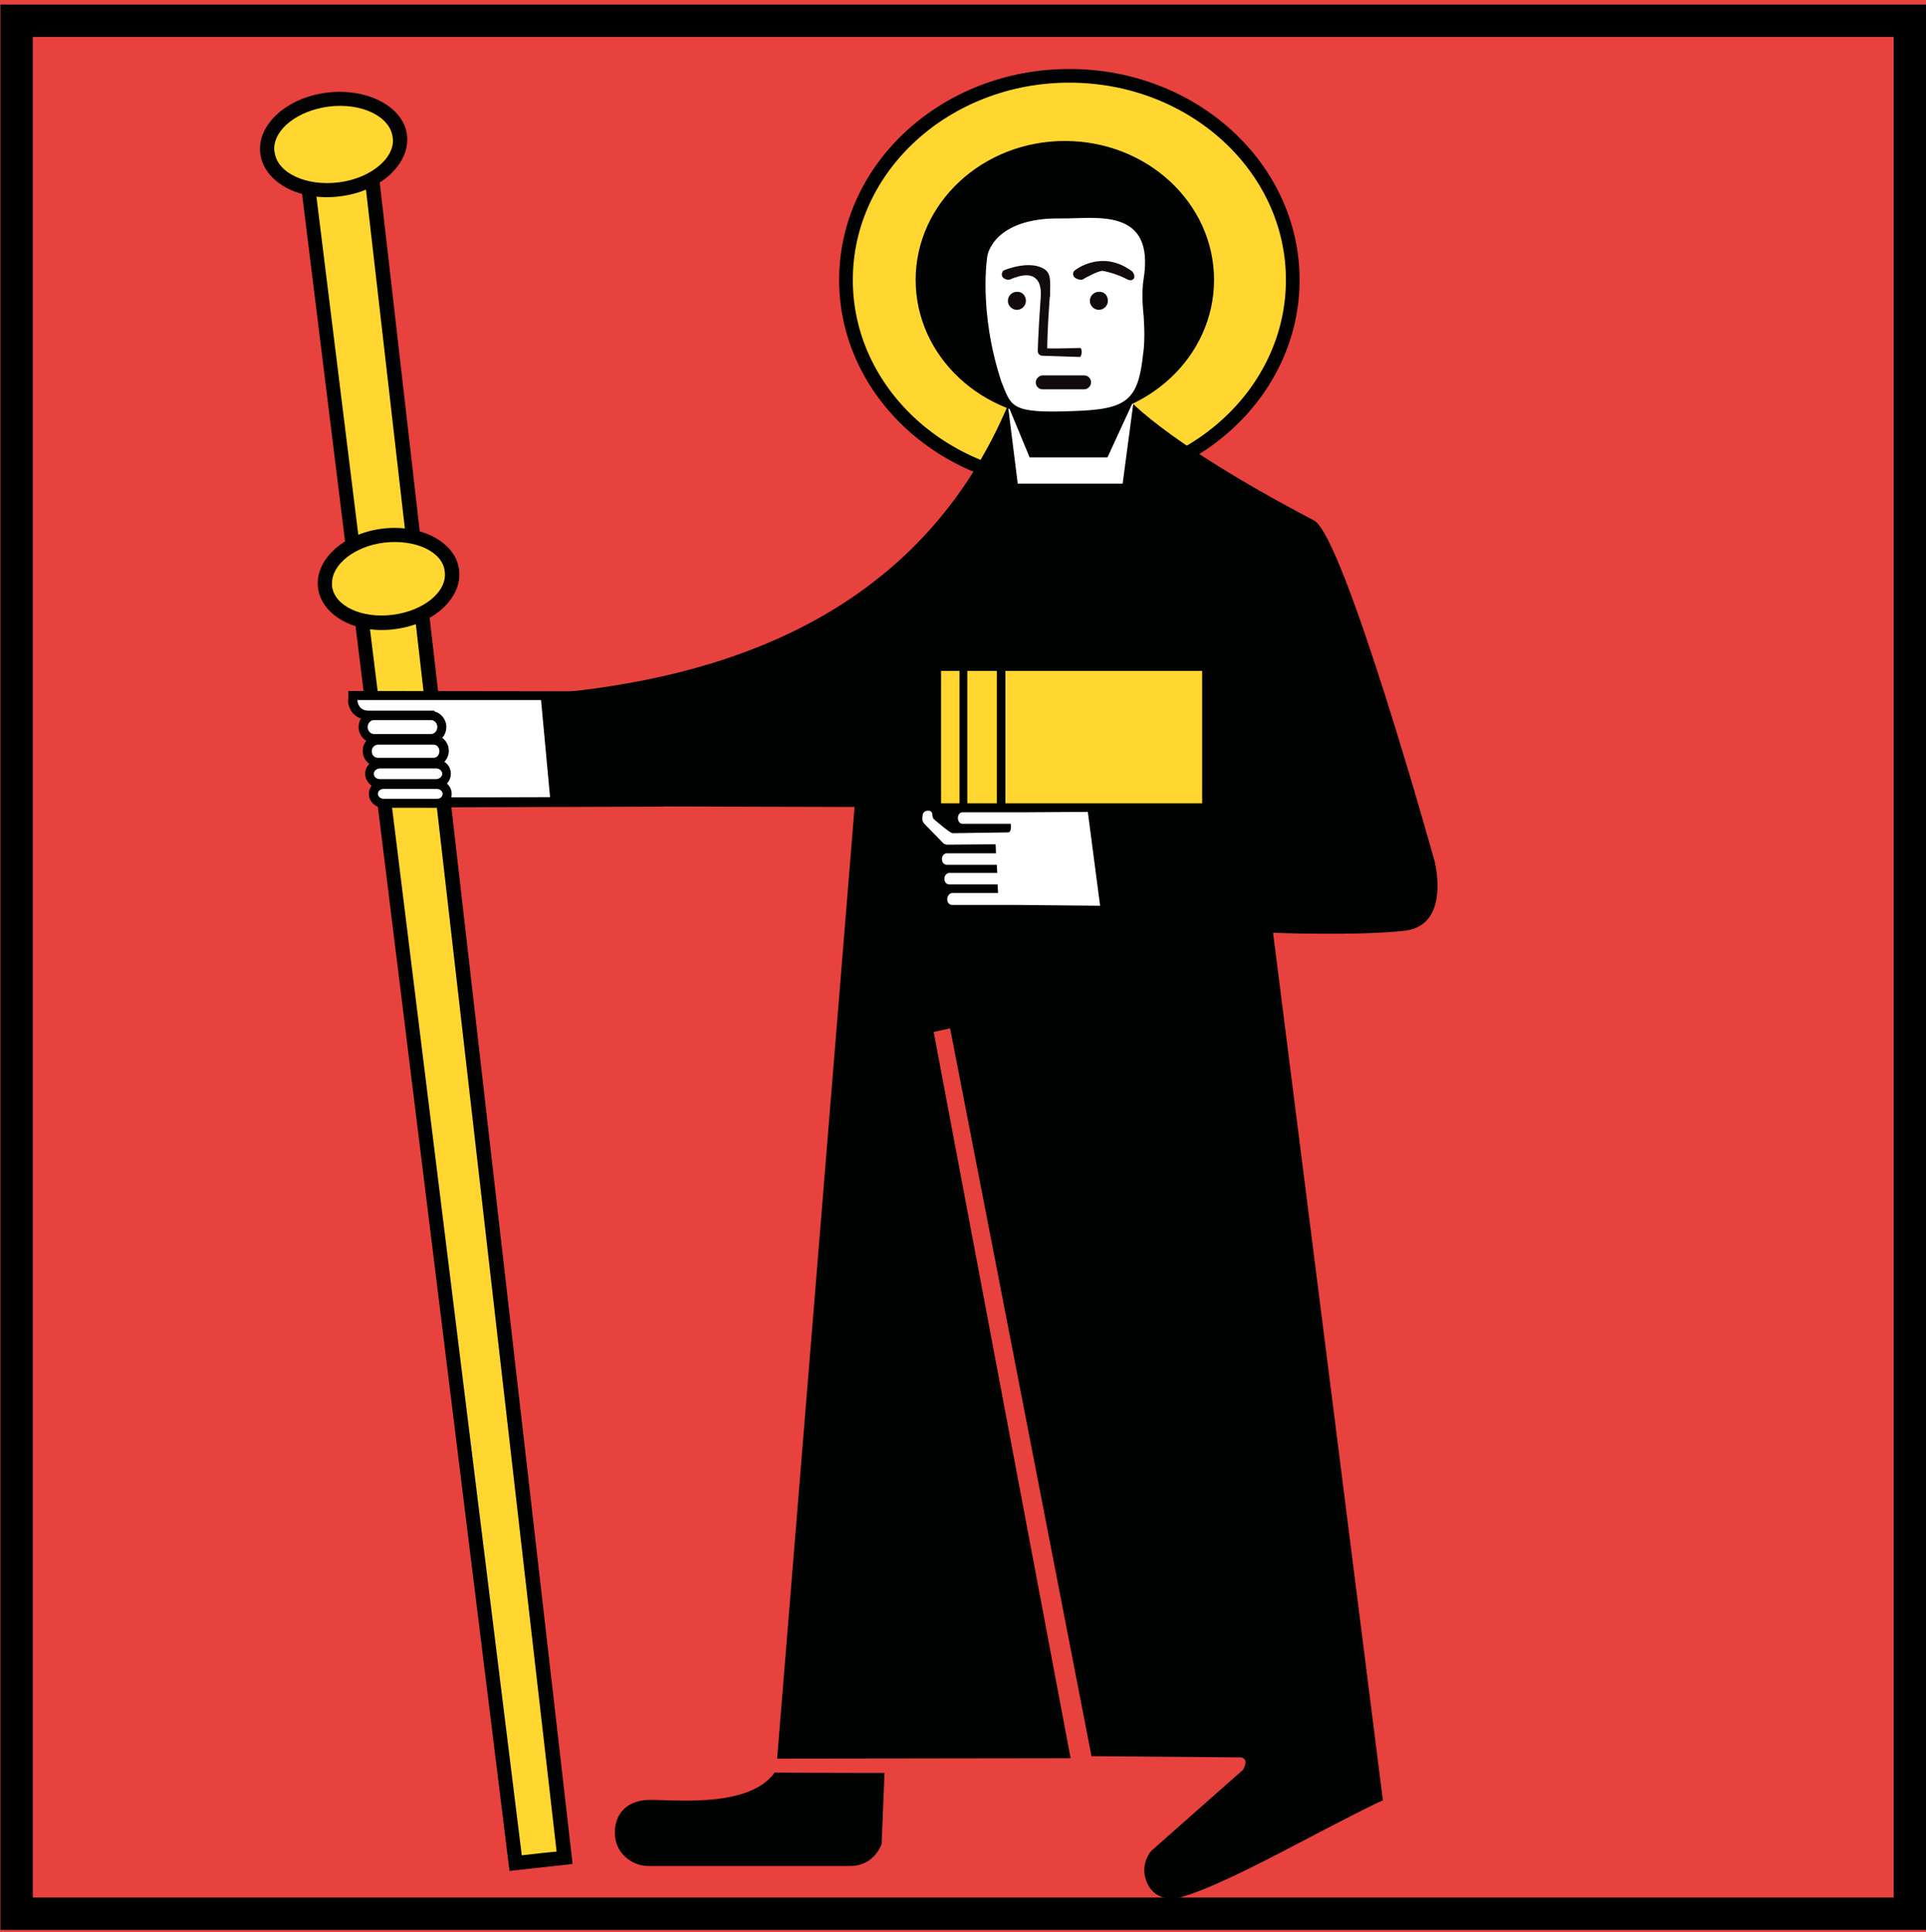 <?xml version="1.0" encoding="UTF-8"?> <!-- Generator: Adobe Illustrator 24.0.3, SVG Export Plug-In . SVG Version: 6.00 Build 0) --> <svg xmlns:cc="http://creativecommons.org/ns#" xmlns:dc="http://purl.org/dc/elements/1.1/" xmlns:inkscape="http://www.inkscape.org/namespaces/inkscape" xmlns:rdf="http://www.w3.org/1999/02/22-rdf-syntax-ns#" xmlns:sodipodi="http://sodipodi.sourceforge.net/DTD/sodipodi-0.dtd" xmlns:svg="http://www.w3.org/2000/svg" xmlns="http://www.w3.org/2000/svg" xmlns:xlink="http://www.w3.org/1999/xlink" version="1.1" id="Ebene_1" x="0px" y="0px" viewBox="0 0 469.9 471.4" style="enable-background:new 0 0 469.9 471.4;" xml:space="preserve"> <style type="text/css"> .st0{fill:#E8423F;} .st1{fill:#FFD730;} .st2{fill:none;stroke:#010202;stroke-width:3.336;stroke-miterlimit:10;} .st3{fill:#010202;} .st4{fill:#040304;} .st5{fill:#FFFFFF;} .st6{fill:#110A0E;} </style> <rect id="rect5" y="0" class="st0" width="469.9" height="471.4"></rect> <path id="path11" inkscape:connector-curvature="0" class="st1" d="M315.4,68.3c0,27.5-24.4,49.8-54.5,49.8 c-30.1,0-54.5-22.3-54.5-49.8c0-27.5,24.4-49.8,54.5-49.8C291,18.5,315.4,40.8,315.4,68.3"></path> <path id="path13" inkscape:connector-curvature="0" class="st2" d="M260.9,18.5c30.1,0,54.5,22.3,54.5,49.8 c0,27.5-24.4,49.8-54.5,49.8s-54.5-22.3-54.5-49.8C206.4,40.8,230.8,18.5,260.9,18.5L260.9,18.5z"></path> <polygon id="polygon15" class="st3" points="124.3,456.5 139.7,454.8 91.7,36.3 72.6,38.4 "></polygon> <path id="path17" inkscape:connector-curvature="0" class="st1" d="M76.4,41.5c0.1,0.6,50.8,410.6,50.9,411.2 c0.6-0.1,7.9-0.9,8.5-0.9c-0.1-0.6-47.1-411-47.2-411.6C88,40.2,77,41.4,76.4,41.5"></path> <path id="path19" inkscape:connector-curvature="0" class="st4" d="M79.8,22.6L79.8,22.6c-9.9,1.2-17.2,7.9-16.3,14.9 c0.9,7,9.6,11.7,19.5,10.4c5.8-0.7,11-3.4,13.9-7.2c1.9-2.4,2.7-5.1,2.4-7.8C98.4,26,89.6,21.4,79.8,22.6"></path> <path id="path21" inkscape:connector-curvature="0" class="st1" d="M80.2,26c-7.6,1-13.3,5.5-13.3,10.3c0,0.3,0,0.5,0.1,0.8 c0.6,5.1,7.7,8.4,15.6,7.4c4.9-0.6,9.2-2.8,11.6-5.8c1.3-1.7,1.9-3.5,1.6-5.2C95.2,28.4,88.2,25,80.2,26"></path> <path id="path23" inkscape:connector-curvature="0" class="st3" d="M93.2,129L93.2,129c-9.5,1.2-16.5,7.7-15.6,14.5 c0.9,6.8,9.3,11.3,18.8,10c9.5-1.2,16.5-7.7,15.6-14.5C111.2,132.3,102.7,127.8,93.2,129"></path> <path id="path25" inkscape:connector-curvature="0" class="st1" d="M93.7,132.4c-7.2,0.9-12.7,5.3-12.7,9.9c0,0.2,0,0.5,0,0.7 c0.6,4.9,7.3,8,14.9,7c7.6-1,13.3-5.7,12.6-10.6C108,134.6,101.3,131.5,93.7,132.4"></path> <path id="path27" inkscape:connector-curvature="0" class="st3" d="M133.4,169.3c41.2-3.6,90.9-17.9,113-71.6 c21.8,0,27.9-1.4,27.9-1.4s8,10.6,46.3,30.7c7.3,3.8,29.4,83.1,29.4,83.1s4.1,15.7-7.3,17c-11.4,1.3-32.1,0.5-32.1,0.5 s26.6,209.9,26.8,211.7c-1.5,0.5-10.6,5.2-20.9,10.6c-10.3,5.4-21.9,11.3-28.7,13.1c-0.4,0.1-5.5,1.4-7.8-3.3 c-2.3-4.6,0.9-8.1,0.9-8.1l22.4-19.8c0,0,0.6-1.1,0.6-1.9c0-0.8-1-1.1-1-1.1l-36.6-0.3l-34.5-177.6l-4,0.9l33.4,177.2l-71.6,0.1 l18.9-232.2l-72.6-0.2C135.9,196.7,133.7,171.5,133.4,169.3"></path> <polygon id="polygon29" class="st5" points="248.3,118 273.9,118 276.6,97.7 270.2,111.6 251.2,111.6 245.9,98.8 "></polygon> <rect id="rect31" x="245.3" y="163.7" class="st1" width="48" height="32.3"></rect> <rect id="rect33" x="236" y="163.7" class="st1" width="7.2" height="32.3"></rect> <rect id="rect35" x="229.6" y="163.7" class="st1" width="4.5" height="32.3"></rect> <path id="path37" inkscape:connector-curvature="0" class="st3" d="M296.2,68.3c0,18.7-16.3,33.9-36.4,33.9 c-20.1,0-36.4-15.2-36.4-33.9c0-18.7,16.3-33.9,36.4-33.9C279.9,34.4,296.2,49.6,296.2,68.3"></path> <path id="path39" inkscape:connector-curvature="0" class="st5" d="M259,53.3c8.3,0.1,22.9-2.9,20,14.9c-0.6,3.7,0,8.6,0,8.6 s0.5,5.7-0.1,9.5c-1.2,11.4-3.9,13.6-17,14c-15.4,0.6-15.1-1-17.6-7.2c-5.7-17.4-3.4-30.7-3.4-30.7S242.3,53,259,53.3"></path> <path id="path41" inkscape:connector-curvature="0" class="st3" d="M215.8,432.6c0,0-17.1,0-26.8-0.1c-6.5,9.1-26,6.4-31.3,6.7 c-4.6,0.3-7.7,3.2-7.7,8c0,4.8,4,8.1,8.2,8.1h49.2c6,0,7.7-5.4,7.7-5.4L215.8,432.6L215.8,432.6z"></path> <path id="path43" inkscape:connector-curvature="0" class="st5" d="M268.4,221l-3-22.9l-15.8,0.1h-14.8c-0.6,0-1.1,0.6-1.1,1.4 c0,0.8,0.5,1.4,1.1,1.4h11.8c0,0,0.3,2-0.6,2.1c0,0-13,0.2-13.6,0.2c-0.6,0-4.3-3.2-4.3-3.2c-0.2-0.2-0.3-0.3-0.4-0.4 c-0.1-0.2-0.2-0.6-0.2-0.6c0-0.7-0.2-1.3-1-1.3c-0.8,0-1.3,0.4-1.4,1.1c-0.2,1.5,0.1,1.6,0.2,1.8c0.1,0.2,0.3,0.4,4.7,4.9 c0.2,0.3,0.8,0.5,1.1,0.5l11.8-0.1l0.1,2.2h-12c-0.6,0-1.2,0.6-1.2,1.4c0,0.8,0.5,1.4,1.2,1.4h12.2l0.1,2h-11.7 c-0.6,0-1.2,0.6-1.2,1.4c0,0.8,0.5,1.4,1.2,1.4h11.8l0.1,2.1h-11.2c-0.6,0-1.2,0.7-1.2,1.5c0,0.8,0.5,1.4,1.2,1.4h15.1 c0,0,0.1,0,0.2,0L268.4,221L268.4,221L268.4,221z"></path> <path id="path45" inkscape:connector-curvature="0" class="st3" d="M84.9,170.8c0,1.9,1.3,4.8,5,4.8h13.9V197l57.9-0.2l-2.6-28.1 l-74.1-0.1V170.8z"></path> <path id="path47" inkscape:connector-curvature="0" class="st5" d="M134.2,194.5l-2.2-23.7l-44.8,0c0,0.9,0.6,2.6,2.7,2.6H106v21.1 C106,194.6,134.2,194.5,134.2,194.5z"></path> <path id="path49" inkscape:connector-curvature="0" class="st3" d="M91.2,173.5c-2,0-3.7,1.7-3.7,3.9c0,2.1,1.7,3.9,3.7,3.9h14 c2,0,3.7-1.8,3.7-3.9c0-2.1-1.7-3.9-3.7-3.9H91.2z"></path> <path id="path51" inkscape:connector-curvature="0" class="st5" d="M91.2,175.7c-0.8,0-1.5,0.8-1.5,1.7c0,0.9,0.7,1.7,1.5,1.7h14 c0.8,0,1.5-0.8,1.5-1.7c0-0.9-0.7-1.7-1.5-1.7H91.2z"></path> <path id="path53" inkscape:connector-curvature="0" class="st3" d="M92.2,179.4c-2,0-3.7,1.7-3.7,3.8c0,2.1,1.6,3.8,3.7,3.8h13.6 c2,0,3.7-1.7,3.7-3.8c0-2.1-1.6-3.8-3.7-3.8H92.2z"></path> <path id="path55" inkscape:connector-curvature="0" class="st5" d="M92.2,181.7c-0.8,0-1.5,0.7-1.5,1.6c0,0.9,0.6,1.6,1.5,1.6h13.6 c0.8,0,1.4-0.7,1.4-1.6c0-0.9-0.6-1.6-1.4-1.6H92.2z"></path> <path id="path57" inkscape:connector-curvature="0" class="st3" d="M92.7,185.3c-2,0-3.6,1.6-3.6,3.5c0,1.9,1.6,3.5,3.6,3.5h13.7 c2,0,3.6-1.6,3.6-3.5c0-2-1.6-3.5-3.6-3.5H92.7z"></path> <path id="path59" inkscape:connector-curvature="0" class="st5" d="M92.7,187.5c-0.8,0-1.5,0.6-1.5,1.3c0,0.7,0.6,1.3,1.5,1.3h13.7 c0.8,0,1.5-0.6,1.5-1.3c0-0.7-0.7-1.3-1.5-1.3H92.7z"></path> <path id="path61" inkscape:connector-curvature="0" class="st3" d="M93.6,190.3c-2,0-3.6,1.5-3.6,3.4c0,1.9,1.6,3.4,3.6,3.4h13 c2,0,3.6-1.5,3.6-3.4s-1.6-3.4-3.6-3.4H93.6z"></path> <path id="path63" inkscape:connector-curvature="0" class="st5" d="M93.6,192.5c-0.8,0-1.4,0.5-1.4,1.2c0,0.6,0.6,1.2,1.4,1.2h13 c0.8,0,1.4-0.5,1.4-1.2c0-0.6-0.6-1.2-1.4-1.2H93.6z"></path> <path id="path65" inkscape:connector-curvature="0" class="st6" d="M250.3,73.4c0,1.2-1,2.2-2.2,2.2c-1.2,0-2.2-1-2.2-2.2 c0-1.2,1-2.2,2.2-2.2C249.3,71.1,250.3,72.1,250.3,73.4"></path> <path id="path67" inkscape:connector-curvature="0" class="st6" d="M270.3,73.4c0,1.2-1,2.2-2.2,2.2c-1.2,0-2.2-1-2.2-2.2 c0-1.2,1-2.2,2.2-2.2C269.4,71.1,270.3,72.1,270.3,73.4"></path> <path id="path69" inkscape:connector-curvature="0" class="st6" d="M262.2,66c-0.5,0.4-0.5,1.1-0.1,1.6c0.4,0.5,1.8,0.9,2.2,0.5 c0.1-0.1,3.9-2.2,4.8-2c1.6,0.3,3.7,0.9,6,2.1c0.6,0.3,1.2,0.2,1.5-0.2c0.4-0.5,0-1.4-0.4-1.8C268.8,60.7,262.3,65.9,262.2,66"></path> <path id="path71" inkscape:connector-curvature="0" class="st6" d="M245.1,65.9c-0.6,0.2-0.8,0.9-0.6,1.5c0.2,0.6,1.3,1,1.9,0.8 c1.2-0.5,4.3-1.8,6.1-0.4c1.1,0.8,1.6,2.4,1.4,4.8c-0.7,10.1-0.7,13-0.7,13.1c0,0.6,0.5,1.1,1.1,1.1l9.1,0.3c0.6,0,0.7-2.2,0.1-2.2 c0,0-6.3,0.2-8,0.1c0-1.5,0.1-5.5,0.6-12.3c0.1-0.4,0.1-0.7,0.1-1.1c0-2.7,0.3-4.6-1.2-5.8C251.5,63.3,245.3,65.8,245.1,65.9"></path> <path id="path73" inkscape:connector-curvature="0" class="st6" d="M254.4,91.6c-0.9,0-1.7,0.8-1.7,1.7c0,0.9,0.7,1.7,1.7,1.7h10.1 c0.9,0,1.7-0.8,1.7-1.7c0-0.9-0.7-1.7-1.7-1.7H254.4z"></path> <g> <path d="M462,9V463H8V9H462 M469.9,1.1H0.1v469.8h469.8V1.1L469.9,1.1z"></path> </g> </svg> 